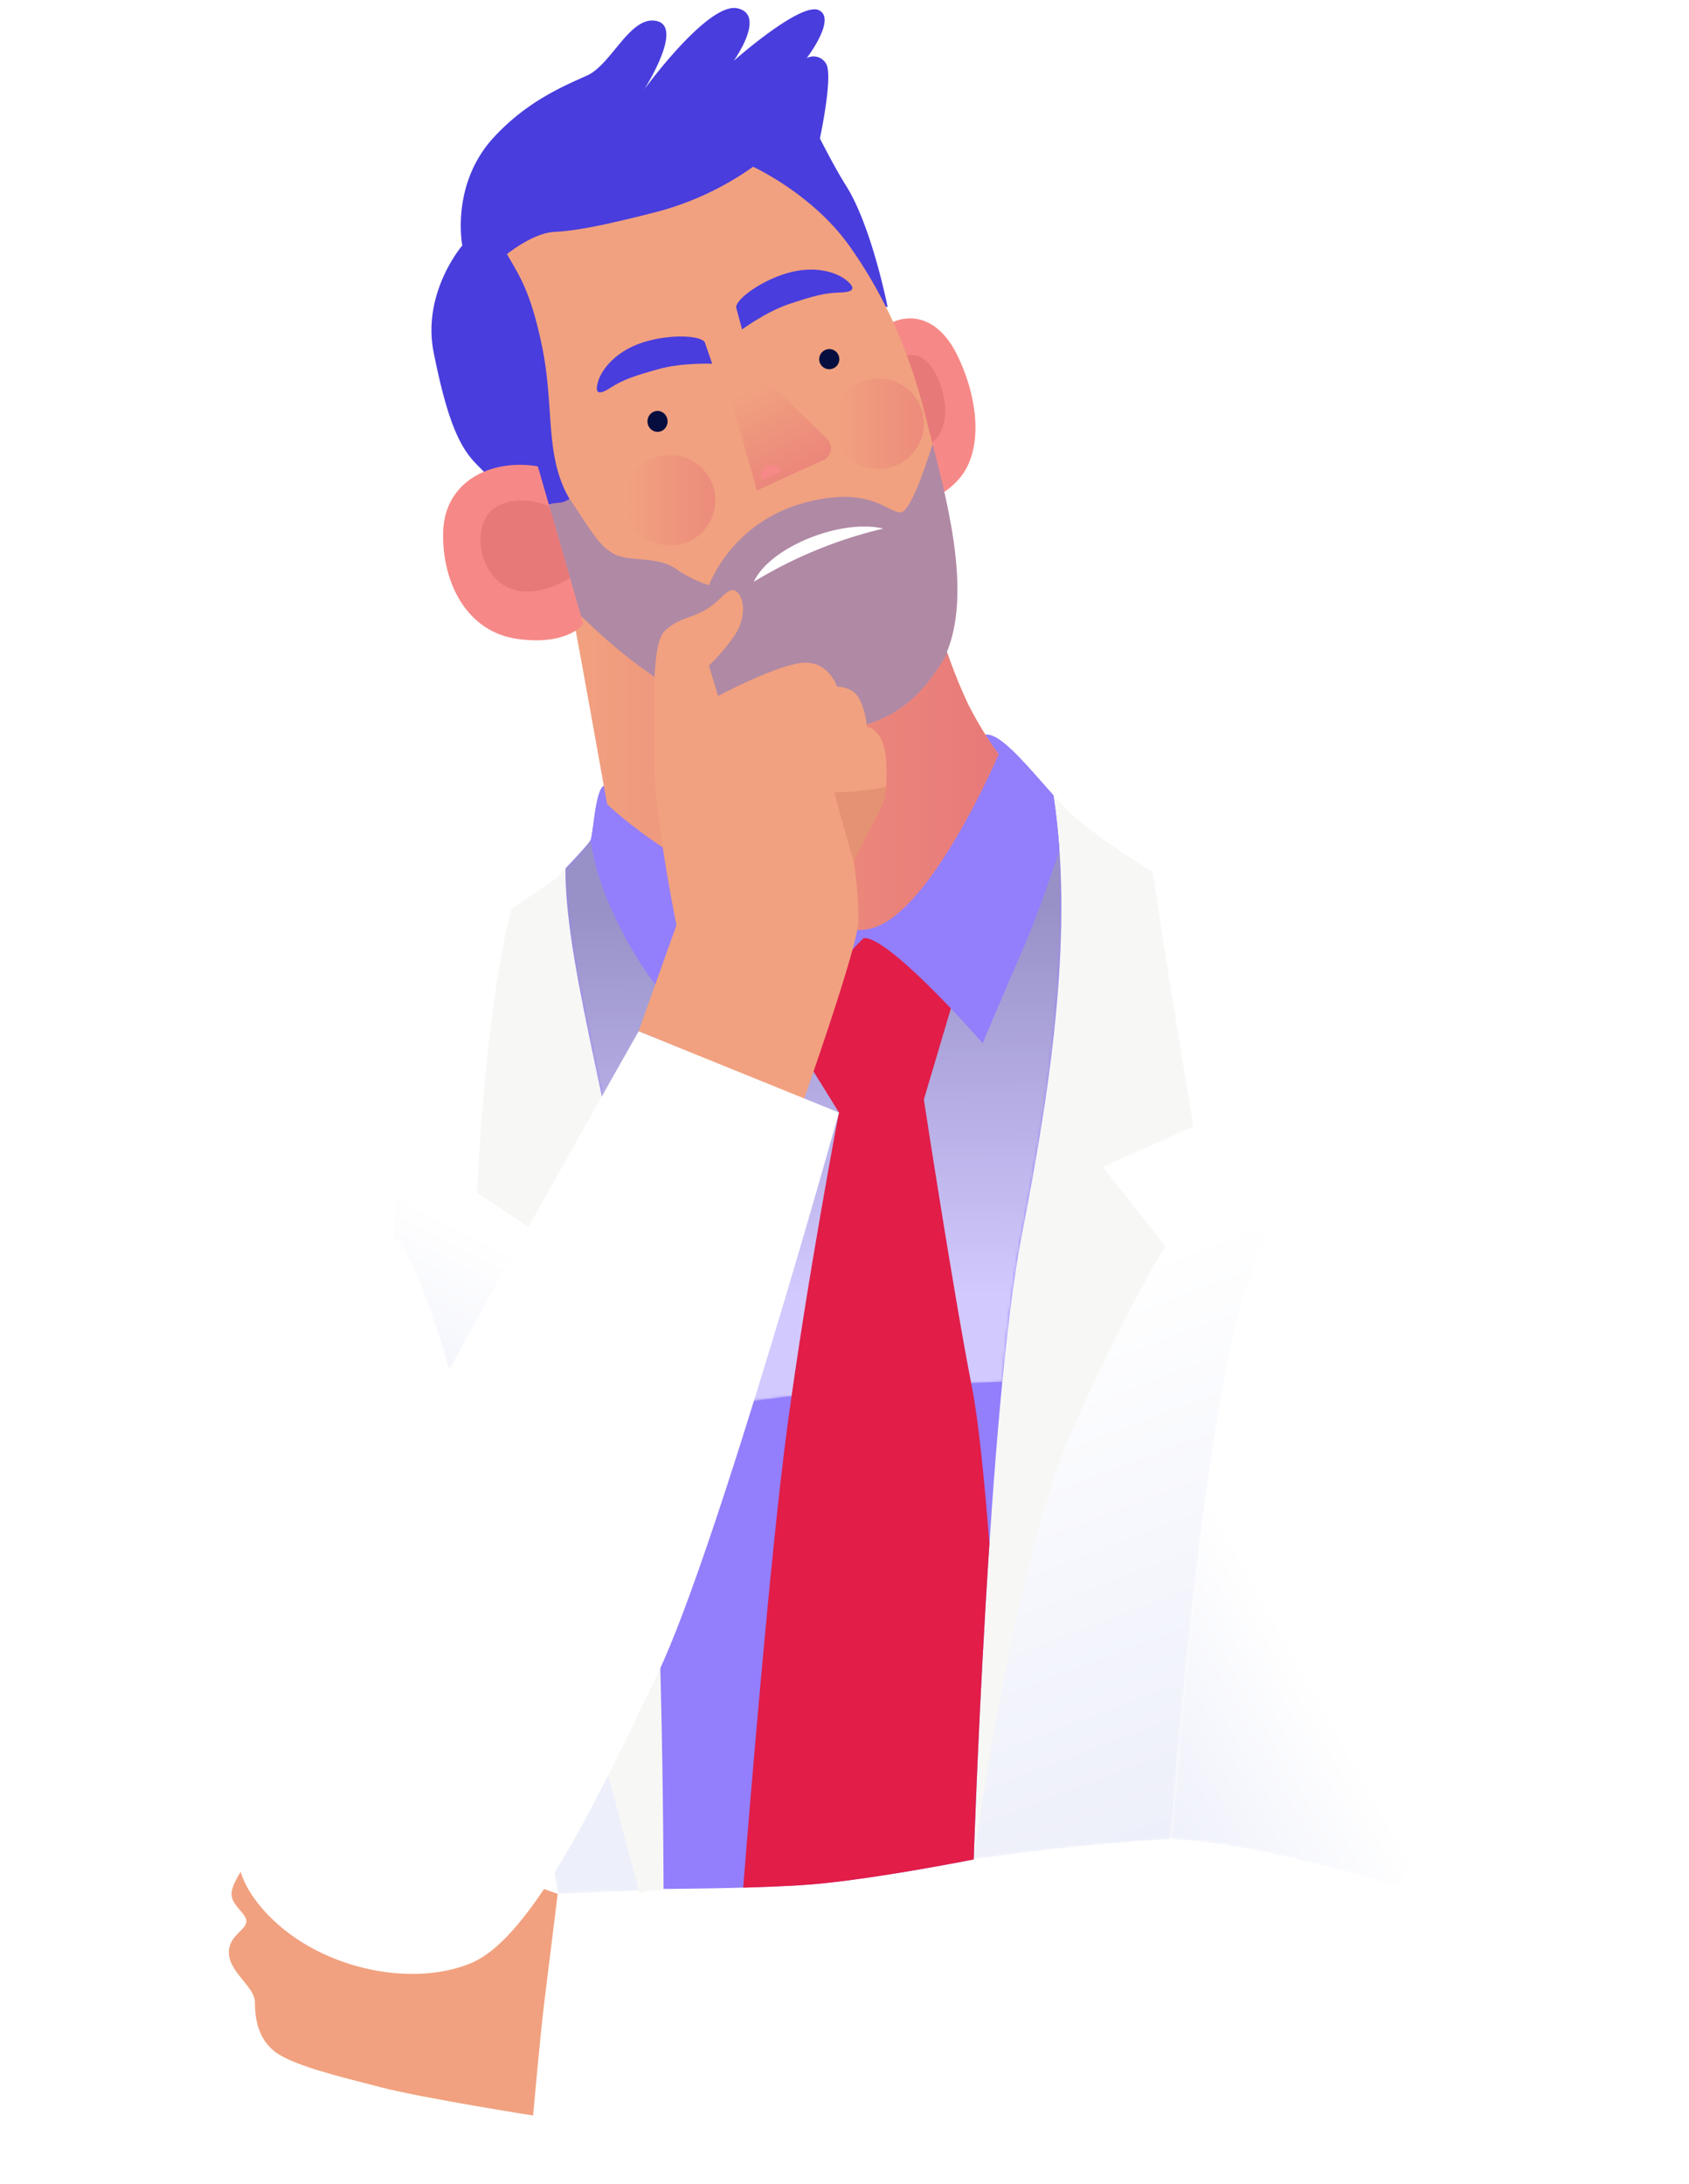 <svg xmlns="http://www.w3.org/2000/svg" xmlns:xlink="http://www.w3.org/1999/xlink" viewBox="0 0 610.42 789.21"><defs><style>.cls-1{mask:url(#mask);filter:url(#luminosity-noclip-5)}.cls-14,.cls-16,.cls-2,.cls-20,.cls-35,.cls-4,.cls-6,.cls-8{mix-blend-mode:multiply}.cls-2{fill:url(#linear-gradient)}.cls-3{mask:url(#mask-2);filter:url(#luminosity-noclip-6)}.cls-4{fill:url(#linear-gradient-2)}.cls-5{mask:url(#mask-3);filter:url(#luminosity-noclip-7)}.cls-6{fill:url(#linear-gradient-3)}.cls-7{mask:url(#mask-4);filter:url(#luminosity-noclip-8)}.cls-8{fill:url(#linear-gradient-4)}.cls-9{fill:none}.cls-10{isolation:isolate}.cls-11{clip-path:url(#clip-path)}.cls-12{fill:#fff}.cls-13{mask:url(#mask-5)}.cls-14,.cls-16,.cls-35{opacity:.4}.cls-14{fill:url(#linear-gradient-5)}.cls-15{mask:url(#mask-6)}.cls-16{fill:url(#linear-gradient-6)}.cls-17{fill:#f7f7f5}.cls-18{fill:#937efc}.cls-19{mask:url(#mask-7)}.cls-20{opacity:.58;fill:url(#linear-gradient-7)}.cls-21{fill:#e11d48}.cls-22{fill:#493ddd}.cls-23{fill:#f68987}.cls-24{fill:#e87979}.cls-25{fill:#f1a17f}.cls-26{fill:#867abf}.cls-26,.cls-28{opacity:.61}.cls-27{fill:url(#linear-gradient-8)}.cls-28{fill:#494c7e}.cls-29{fill:url(#linear-gradient-9)}.cls-30{fill:#060e3f}.cls-31,.cls-32{opacity:.55}.cls-31{fill:url(#linear-gradient-10)}.cls-32{fill:url(#linear-gradient-11)}.cls-33{fill:#e59173}.cls-34{mask:url(#mask-8)}.cls-35{fill:url(#linear-gradient-12)}</style><filter id="luminosity-noclip" width="136.81" height="32766" x="319.21" y="-8816" color-interpolation-filters="sRGB" filterUnits="userSpaceOnUse"><feFlood flood-color="#fff" result="bg"/><feBlend in="SourceGraphic" in2="bg"/></filter><linearGradient id="linear-gradient" x1="361.53" x2="430.59" y1="472.91" y2="655.07" gradientUnits="userSpaceOnUse"><stop offset="0"/><stop offset="1" stop-color="#fff"/></linearGradient><filter id="luminosity-noclip-2" width="106.2" height="32766" x="142.39" y="-8816" color-interpolation-filters="sRGB" filterUnits="userSpaceOnUse"><feFlood flood-color="#fff" result="bg"/><feBlend in="SourceGraphic" in2="bg"/></filter><linearGradient id="linear-gradient-2" x1="220.64" x2="182.61" y1="469.95" y2="544.01" xlink:href="#linear-gradient"/><filter id="luminosity-noclip-3" width="179.22" height="32766" x="204.35" y="-8816" color-interpolation-filters="sRGB" filterUnits="userSpaceOnUse"><feFlood flood-color="#fff" result="bg"/><feBlend in="SourceGraphic" in2="bg"/></filter><linearGradient id="linear-gradient-3" x1="294.67" x2="294" y1="467.85" y2="328.39" xlink:href="#linear-gradient"/><filter id="luminosity-noclip-4" width="92.55" height="32766" x="423.3" y="-8816" color-interpolation-filters="sRGB" filterUnits="userSpaceOnUse"><feFlood flood-color="#fff" result="bg"/><feBlend in="SourceGraphic" in2="bg"/></filter><linearGradient id="linear-gradient-4" x1="465.93" x2="394.54" y1="591.17" y2="631.2" xlink:href="#linear-gradient"/><clipPath id="clip-path"><rect width="610.42" height="789.21" class="cls-9"/></clipPath><filter id="luminosity-noclip-5" width="136.81" height="288.91" x="319.21" y="382.95" color-interpolation-filters="sRGB" filterUnits="userSpaceOnUse"><feFlood flood-color="#fff" result="bg"/><feBlend in="SourceGraphic" in2="bg"/></filter><mask id="mask-5" width="136.81" height="288.91" x="319.21" y="382.95" maskUnits="userSpaceOnUse"><g class="cls-1"><path d="M351.91,671.87c40.7-6,71.39-7.34,71.39-7.34s12-169.48,30.69-208.18S355.91,383,355.91,383l-36.7,256.22Z" class="cls-2"/></g></mask><linearGradient id="linear-gradient-5" x1="361.53" x2="430.59" y1="472.91" y2="655.07" gradientUnits="userSpaceOnUse"><stop offset="0" stop-color="#fff"/><stop offset="1" stop-color="#d3d8f2"/></linearGradient><filter id="luminosity-noclip-6" width="106.2" height="372.05" x="142.39" y="312.27" color-interpolation-filters="sRGB" filterUnits="userSpaceOnUse"><feFlood flood-color="#fff" result="bg"/><feBlend in="SourceGraphic" in2="bg"/></filter><mask id="mask-6" width="106.2" height="372.05" x="142.39" y="312.27" maskUnits="userSpaceOnUse"><g class="cls-3"><path d="M205.85,312.27c-2.55,2.7-4.74,5-4.74,5s-29.29,20.37-57.27,39.35L142.39,447c25.36,26.69,59.17,237.31,59.17,237.31l44.92-1.78s2.67-202.17,2-235.53C247.92,418.66,215.56,336.37,205.85,312.27Z" class="cls-4"/></g></mask><linearGradient id="linear-gradient-6" x1="220.64" x2="182.61" y1="469.95" y2="544.01" xlink:href="#linear-gradient-5"/><filter id="luminosity-noclip-7" width="179.22" height="247.05" x="204.35" y="265.49" color-interpolation-filters="sRGB" filterUnits="userSpaceOnUse"><feFlood flood-color="#fff" result="bg"/><feBlend in="SourceGraphic" in2="bg"/></filter><mask id="mask-7" width="179.22" height="247.05" x="204.35" y="265.49" maskUnits="userSpaceOnUse"><g class="cls-5"><path d="M234.63,512.54c.47-.09.92-.2,1.38-.3a656.63,656.63,0,0,1,78.56-10.36c15.87-1.22,31.78-1.8,47.68-2.6,2-20.75,4.35-39.36,7-52.94,11.09-56.67,18.75-111,11.47-159-9.13-10.1-19.07-22.59-24.48-21.85-7.34,1-137.78,18.35-137.78,18.35-3.34,1-4,17.68-5,19.68-.65,1.3-5.66,6.69-9.1,10.3-.07,38.49,20.22,98.36,27.45,165.85C232.89,489.82,233.82,500.92,234.63,512.54Z" class="cls-6"/></g></mask><linearGradient id="linear-gradient-7" x1="294.67" x2="294" y1="467.85" y2="328.39" gradientUnits="userSpaceOnUse"><stop offset="0" stop-color="#fff"/><stop offset="1" stop-color="#9b9fa2"/></linearGradient><linearGradient id="linear-gradient-8" x1="205.58" x2="360.92" y1="277.31" y2="277.31" gradientUnits="userSpaceOnUse"><stop offset="0" stop-color="#f1a17f"/><stop offset="1" stop-color="#e87979"/></linearGradient><linearGradient id="linear-gradient-9" x1="-2370.74" x2="-2370.74" y1="-8922.95" y2="-8897.07" gradientTransform="matrix(-1.76, 0.91, 0.91, 1.76, 4248.07, 17987.46)" xlink:href="#linear-gradient-8"/><linearGradient id="linear-gradient-10" x1="225.8" x2="258.49" y1="180.78" y2="180.78" gradientTransform="translate(32.08 -36.45) rotate(9.22)" xlink:href="#linear-gradient-8"/><linearGradient id="linear-gradient-11" x1="301.2" x2="333.89" y1="153.09" y2="153.09" xlink:href="#linear-gradient-8"/><filter id="luminosity-noclip-8" width="92.55" height="191.7" x="423.3" y="490.17" color-interpolation-filters="sRGB" filterUnits="userSpaceOnUse"><feFlood flood-color="#fff" result="bg"/><feBlend in="SourceGraphic" in2="bg"/></filter><mask id="mask-8" width="92.55" height="191.7" x="423.3" y="490.17" maskUnits="userSpaceOnUse"><g class="cls-7"><path d="M508,569.11c-15.38-45.59-51.56-71.28-63.87-78.94-13,62.76-20.87,174.36-20.87,174.36,32,1.33,82.74,17.34,82.74,17.34S526.72,624.49,508,569.11Z" class="cls-8"/></g></mask><linearGradient id="linear-gradient-12" x1="465.93" x2="394.54" y1="591.17" y2="631.2" xlink:href="#linear-gradient-5"/></defs><g class="cls-10"><g id="Layer_1" data-name="Layer 1"><g class="cls-11"><rect width="375" height="452.41" x="94.57" y="495.86" class="cls-12"/><path d="M218.46,283.87c-3.34,1-4,17.68-5,19.68s-12.34,13.68-12.34,13.68-58.05,40.37-88.74,60.39S55.65,431.66,55,473s8.67,168.14,24,192.83,115.43,66.72,115.43,66.72l-2,43.37s58.71,6,93.41,6.68,121.44,10.67,165.47,4.67,72.73-18,82.07-66.06,21.35-167.47,22-215.52-4.67-87.4-17.35-108.09-45.37-42.7-81.4-60.72-56.05-31.69-66.72-40.36-26.36-32-33.7-31S218.46,283.87,218.46,283.87Z" class="cls-12"/><g class="cls-13"><path d="M351.91,671.87c40.7-6,71.39-7.34,71.39-7.34s12-169.48,30.69-208.18S355.91,383,355.91,383l-36.7,256.22Z" class="cls-14"/></g><g class="cls-15"><path d="M205.85,312.27c-2.55,2.7-4.74,5-4.74,5s-29.29,20.37-57.27,39.35L142.39,447c25.36,26.69,59.17,237.31,59.17,237.31l44.92-1.78s2.67-202.17,2-235.53C247.92,418.66,215.56,336.37,205.85,312.27Z" class="cls-16"/></g><path d="M356.24,265.52c-7.34,1-137.78,18.35-137.78,18.35-3.34,1-4,17.68-5,19.68s-12.34,13.68-12.34,13.68-6.47,4.5-16.23,11.24C175.12,364.65,172.42,431,172.42,431l30,20-25.35,29.36,54,203.51,8.67-1.34,112.1-10.67s14.67-106.76,34.69-152.8,34.7-68.73,34.7-68.73l-22.69-28.69L431.31,407s-9.49-56.33-14.68-92a247.28,247.28,0,0,1-26.69-18.43C379.26,287.87,363.58,264.52,356.24,265.52Z" class="cls-17"/><path d="M351.91,671.87s5.33-164.14,17.34-225.53c11.09-56.67,18.75-111,11.47-159-9.13-10.1-19.07-22.59-24.48-21.85-7.34,1-137.78,18.35-137.78,18.35-3.34,1-4,17.68-5,19.68-.65,1.3-5.66,6.69-9.1,10.3-.07,38.49,20.22,98.36,27.45,165.85,8,74.73,8,202.84,8,202.84s26.69,0,49.38-1.33S351.91,671.87,351.91,671.87Z" class="cls-18"/><g class="cls-19"><path d="M234.63,512.54c.47-.09.92-.2,1.38-.3a656.63,656.63,0,0,1,78.56-10.36c15.87-1.22,31.78-1.8,47.68-2.6,2-20.75,4.35-39.36,7-52.94,11.09-56.67,18.75-111,11.47-159-9.13-10.1-19.07-22.59-24.48-21.85-7.34,1-137.78,18.35-137.78,18.35-3.34,1-4,17.68-5,19.68-.65,1.3-5.66,6.69-9.1,10.3-.07,38.49,20.22,98.36,27.45,165.85C232.89,489.82,233.82,500.92,234.63,512.54Z" class="cls-20"/></g><path d="M268.6,682.08c6.68-.19,13.81-.47,20.59-.87,22.68-1.34,62.72-9.34,62.72-9.34s1.8-55.54,5.68-114.09c-1.86-23.6-4-44.87-6.35-56.73-6.67-34-17.35-103.75-17.35-103.75l10.68-36s-21.32-24-32.36-22.35c-13.77,2-28,32.36-28,32.36l19,30.69s-11.35,59-18.69,113.76C278.44,561.05,271,652.12,268.6,682.08Z" class="cls-21"/><path d="M382.88,307.22c-.47-6.73-1.17-13.35-2.16-19.85-9.13-10.1-19.07-22.59-24.48-21.85-7.34,1-137.78,18.35-137.78,18.35-3.34,1-4,17.68-5,19.68,2,15.68,12,39,28,58.05a268.13,268.13,0,0,0,31,31.36s15.68-23,22-33,17.69-21,17.69-21c9.34-.67,43,38,43,38s7-16.68,14.68-34.36C374.16,332.82,379.2,318.29,382.88,307.22Z" class="cls-18"/><path d="M167.08,88.7s-14.68,17-10.34,38.7,8.34,32,13.68,38.37S205.56,199,205.56,199l15.23-99.31,100,11.23s-5.78-29.35-15.13-44c-4-6.33-9.34-16.91-9.34-16.91s4.9-22.68,2.23-27a5.22,5.22,0,0,0-7-2s11-14.35,4.34-17.35S265.16,22,265.16,22s12-16.68,1.34-19-33.7,29.36-33.7,29.36S247.15,10,237.47,7.63s-16.34,15.68-25.35,19.69-21.86,9.51-33.7,22.35C162.74,66.69,167.08,88.7,167.08,88.7Z" class="cls-22"/><path d="M315.25,121.86c9.11-10,22.63-9.87,30.58,6.21s9.9,35.68,0,45.83-16.53,5.55-16.53,5.55Z" class="cls-23"/><path d="M325.22,162.75l-6.41-26.28c.89-1.72,4.75-8.38,11-8.23,7.2.17,12.71,13.39,11.69,22.4C340.53,159.49,334.28,163.49,325.22,162.75Z" class="cls-24"/><path d="M183.21,91.82s9.34-7.56,16.9-8,15.79-1.78,36.7-7.12a107.17,107.17,0,0,0,35.36-16.45S293.52,70,306.87,88.7s22.24,39.59,28,63.17,17,59.94,7.34,83.63a188.61,188.61,0,0,0,7.67,19,131.09,131.09,0,0,0,11,18s-24,56.38-45.37,62.72-76.06-25.69-96.08-44.71c0,0-8.34-46.7-11.34-62.72-2.07-11-12.2-33.24-12.24-44.59,6-2.45,6.15-.49,10-2.89-9.34-16-5.19-33.39-10.23-56.5C191.66,105.5,188.1,100.27,183.21,91.82Z" class="cls-25"/><path d="M202.42,209.15c1.11,3.26,2.21,6.45,3.16,9.4,2.26,2.14,7.56,7.13,12.88,11.94,7,6.34,40,34.36,71.73,34.36s42.37-12.67,51.37-27.35l.87-1.43-.2-.57c8.57-21,.74-51.89-5.18-75.06-2.61,8.4-8.05,24.43-11.5,24.68-4.67.33-11.34-10.34-36.36-3a51.91,51.91,0,0,0-33,29.35,45.11,45.11,0,0,1-12-6c-7-4.67-17-2.34-22.36-5.34s-8-8-15.9-19.79c-3.81,2.37-4,.5-9.79,2.81Z" class="cls-26"/><path d="M360.92,272.53s-24,56.38-45.38,62.72-76.07-25.69-96.08-44.7c0,0-8.34-46.72-11.35-62.73a81.14,81.14,0,0,0-2.53-9.27c2.25,2.14,7.56,7.14,12.88,11.94,7,6.34,40,34.36,71.73,34.36s42.37-12.68,51.37-27.36c.29-.47.59-.93.86-1.41a188.71,188.71,0,0,0,7.48,18.43A131.74,131.74,0,0,0,360.92,272.53Z" class="cls-27"/><path d="M512.93,236a.61.61,0,0,1,.05.12,0,0,0,0,1,0,0A.5.5,0,0,0,512.93,236Z" class="cls-28"/><path d="M194.37,168.49c-17.15-2.82-33.83,5.54-34.22,23.91s8.7,36,26.94,38.48,23.73-5.44,23.73-5.44Z" class="cls-23"/><path d="M206.05,208.93l-7.51-26c-2.11-.9-10.8-4.14-18.49-.18-8.82,4.55-7.87,19-1.31,26S195.26,215.08,206.05,208.93Z" class="cls-24"/><path d="M266.05,111.07c-.05-3,9-9.69,18.73-12.46s17.34-.24,20.78,2.4,3.77,4.54-1.87,4.68-9.48,1.16-18.62,4.21c-8.1,2.7-16.88,9.13-16.88,9.13Z" class="cls-22"/><path d="M254.71,123.64c-1.64-2.51-12.87-3-22.49.13s-14.52,9.49-15.9,13.6c-1.43,4.29-.59,5.87,4.17,2.83s8.5-4.33,17.79-6.9c8.23-2.29,19.1-1.87,19.1-1.87Z" class="cls-22"/><path d="M265.05,125.85,299,158.63a4.71,4.71,0,0,1-1.41,7.57l-24,11-14-49Z" class="cls-29"/><path d="M282.41,170.15a3.87,3.87,0,0,0-7,3.3Z" class="cls-23"/><ellipse cx="237.64" cy="152.26" class="cls-30" rx="3.64" ry="3.78"/><path d="M296.06,129.91a3.64,3.64,0,1,0,3.63-3.78A3.7,3.7,0,0,0,296.06,129.91Z" class="cls-30"/><path d="M272.41,210.23A160.91,160.91,0,0,1,319.21,191C304.11,187.35,278.29,197.57,272.41,210.23Z" class="cls-12"/><circle cx="242.15" cy="180.78" r="16.35" class="cls-31" transform="translate(-25.83 41.12) rotate(-9.22)"/><circle cx="317.54" cy="153.09" r="16.35" class="cls-32"/><path d="M201.56,684.32s-88.52-31.14-91.64-32-17.79,1.34-17.79,1.34-2.67,11.56-2.67,16-5.78,10.23-5.78,14.68,5.78,7.12,5.34,10.23-7.12,5.34-6.23,12,9.34,11.57,9.34,16.91.89,12.9,7.12,17.79,22.68,8.89,38.25,12.9,55.16,10.23,55.16,10.23,2.67-29.8,4-40.48S201.56,684.32,201.56,684.32Z" class="cls-25"/><path d="M230.8,372.61l13.68-38.36s-8-39-8-58.72-1-42.7,3.67-47.37,8.68-4.34,14.68-7.68,8.34-9,11.35-6.67,3.33,9.68-.67,15.68a71.65,71.65,0,0,1-9.34,11s2.33,7.67,3.33,11c0,0,21.35-11.34,30.7-12s12.34,8.67,12.34,8.67,6-.33,8.34,5a25.65,25.65,0,0,1,2.34,9.34s6.33,1,7,12-.33,15-3.67,21-8,15.68-8,15.68,2,12.67,1.66,22-19.68,64.05-19.68,64.05Z" class="cls-25"/><path d="M301.6,286.3c2.21,9,6.94,24.93,6.94,24.93s4.67-9.68,8-15.68a26,26,0,0,0,3.69-11.18A101.29,101.29,0,0,1,301.6,286.3Z" class="cls-33"/><path d="M259.49,251.51c-1-3.34-3.33-11-3.33-11a71.65,71.65,0,0,0,9.34-11c4-6,3.67-13.34.67-15.68s-5.34,3.34-11.35,6.67-10,3-14.68,7.68c-3.69,3.69-3.84,18.84-3.74,34.75l6.08-2.39S249.82,256.51,259.49,251.51Z" class="cls-25"/><path d="M303.2,402l-72.4-29.36s-50.37,89.08-67.05,119.77-61.39,112.76-67.4,136.78-20,39.37-1.33,60.72,53.38,28.69,75.4,19.35,46-60.05,67.39-104.75S303.2,402,303.2,402Z" class="cls-12"/><g class="cls-34"><path d="M508,569.11c-15.38-45.59-51.56-71.28-63.87-78.94-13,62.76-20.87,174.36-20.87,174.36,32,1.33,82.74,17.34,82.74,17.34S526.72,624.49,508,569.11Z" class="cls-35"/></g></g></g></g></svg>